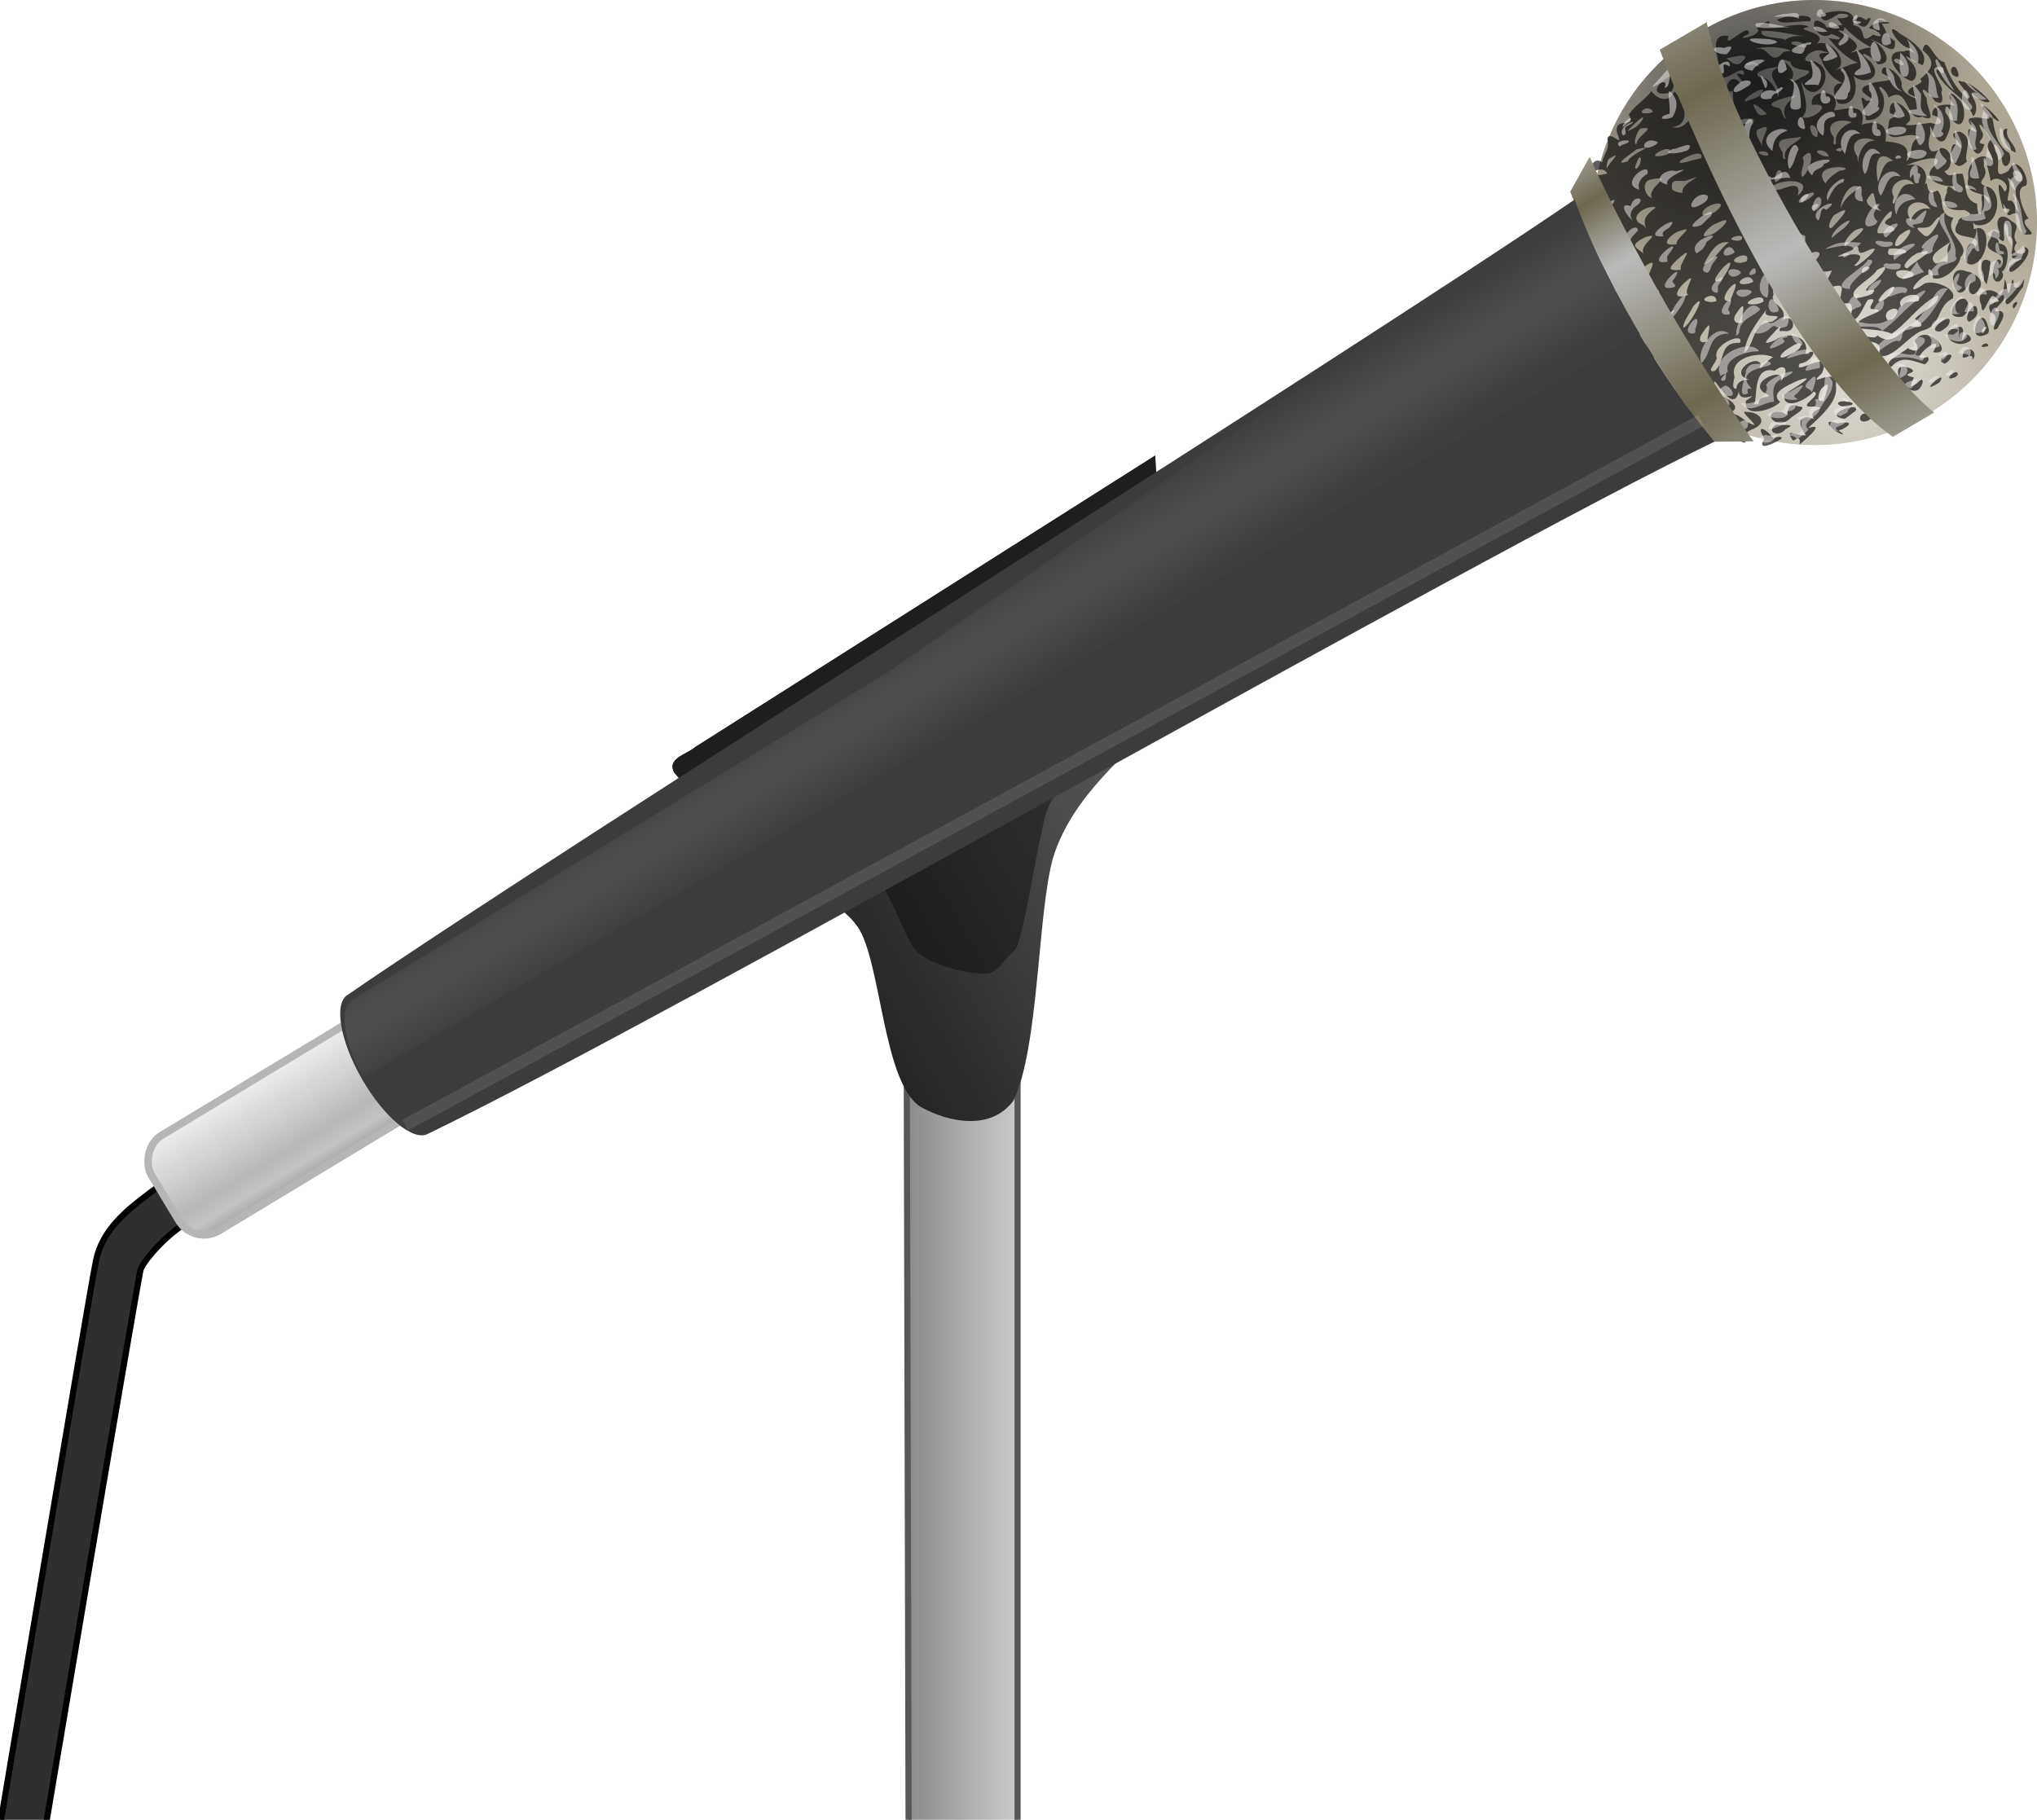 <svg xmlns="http://www.w3.org/2000/svg" viewBox="0 0 169 151"><defs><linearGradient id="j" y2="415.05" gradientUnits="userSpaceOnUse" x2="155.72" gradientTransform="matrix(1 0 0 -1 -18 678.03)" y1="373.08" x1="154.67"><stop stop-color="#FFF" stop-opacity=".082" offset="0"/><stop stop-color="#FFF" stop-opacity=".886" offset=".486"/><stop stop-color="#FFF" stop-opacity=".082" offset="1"/></linearGradient><linearGradient id="a" y2="998.24" gradientUnits="userSpaceOnUse" x2="829.44" gradientTransform="matrix(-1.018 0 0 1.018 919.49 -899.06)" y1="998.24" x1="819.89"><stop stop-color="#cbcbcb" offset="0"/><stop stop-color="#868686" offset="1"/></linearGradient><linearGradient id="b" y2="374.97" gradientUnits="userSpaceOnUse" x2="1257.6" gradientTransform="translate(-1252.1 -294.1) scale(1.018)" y1="384.49" x1="1257.6"><stop stop-color="#a0a0a0" offset="0"/><stop stop-color="#c4c4c4" offset=".156"/><stop stop-color="#b8b8b8" offset=".312"/><stop stop-color="#ebebeb" offset=".945"/><stop stop-color="#b6b6b6" offset="1"/></linearGradient><linearGradient id="g" y2="964.73" gradientUnits="userSpaceOnUse" x2="837.84" gradientTransform="matrix(-1.018 0 0 1.018 919.74 -899.06)" y1="947.4" x1="807.75"><stop stop-color="#5a5a5a" offset="0"/><stop stop-color="#1e1e1e" offset="1"/></linearGradient><linearGradient id="e" y2="455.22" spreadMethod="reflect" gradientUnits="userSpaceOnUse" x2="314.83" gradientTransform="scale(.25 -.25) rotate(30 1396.167 594.906)" y1="379.72" x1="314.83"><stop stop-color="#6d674f" offset="0"/><stop stop-color="#BBB" offset=".697"/><stop stop-color="#6d674f" offset="1"/></linearGradient><linearGradient id="f" y2="360.72" spreadMethod="reflect" gradientUnits="userSpaceOnUse" x2="318.99" gradientTransform="scale(.25 -.25) rotate(30 1369.04 673.62)" y1="465.22" x1="322.99"><stop stop-color="#6d674f" offset="0"/><stop stop-color="#BBB" offset=".574"/><stop stop-color="#6d674f" offset="1"/></linearGradient><filter id="h" color-interpolation-filters="sRGB"><feGaussianBlur stdDeviation="1.265"/></filter><filter id="k" color-interpolation-filters="sRGB"><feGaussianBlur stdDeviation="4.98"/></filter><filter id="i" color-interpolation-filters="sRGB"><feGaussianBlur stdDeviation="2.354"/></filter><radialGradient id="d" gradientUnits="userSpaceOnUse" cy="435.8" cx="300.68" gradientTransform="matrix(.266 -.154 -.154 -.266 133.14 169.15)" r="60"><stop stop-color="#4d4d4d" offset="0"/><stop stop-color="#4d4d4d" stop-opacity="0" offset="1"/></radialGradient><radialGradient id="c" gradientUnits="userSpaceOnUse" cy="357.89" cx="286.07" gradientTransform="matrix(.266 -.154 -.154 -.266 133.14 169.15)" r="60"><stop stop-color="#f9f9f9" stop-opacity=".673" offset="0"/><stop stop-color="#f9f9f9" stop-opacity="0" offset="1"/></radialGradient></defs><g transform="translate(-.403)"><path stroke="#575757" stroke-width=".509" fill="url(#a)" d="M84.826 83.149v78.385l-9.016.36-.193-79.465"/><path style="block-progression:tb;text-transform:none;text-indent:0" d="M16.156 96.809l1.813 3.308s-1.447.79-2.958 1.941-2.856 2.828-2.959 3.34c-.258 1.29-2.345 13.43-4.295 24.974S3.94 153.053 3.94 153.053l-3.69-.604s1.867-11.168 3.817-22.714c1.95-11.547 3.929-23.27 4.295-25.1.521-2.608 2.593-4.223 4.358-5.567s3.436-2.259 3.436-2.259z" stroke="#000" stroke-width=".509" fill="#2f2f2f" color="#000"/><rect stroke-linejoin="round" ry="2.423" transform="scale(-1 1) rotate(31.13)" height="9.236" width="28.442" stroke="#b6b6b6" stroke-linecap="square" y="87.779" x="10.873" stroke-width=".624" fill="url(#b)"/><path d="M166.93 9.233c-5.098-8.83-16.388-11.854-25.217-6.757-8.83 5.098-11.854 16.387-6.757 25.217 5.098 8.83 16.388 11.854 25.217 6.757 8.83-5.098 11.854-16.387 6.757-25.217z" fill="#aea694"/><path d="M166.93 9.233c-5.098-8.83-16.388-11.854-25.217-6.757-8.83 5.098-11.854 16.387-6.757 25.217 5.098 8.83 16.388 11.854 25.217 6.757 8.83-5.098 11.854-16.387 6.757-25.217z" fill="url(#c)"/><path d="M166.93 9.233c-5.098-8.83-16.388-11.854-25.217-6.757-8.83 5.098-11.854 16.387-6.757 25.217 5.098 8.83 16.388 11.854 25.217 6.757 8.83-5.098 11.854-16.387 6.757-25.217z" fill="url(#d)"/><path opacity=".63" d="M161.26 32.949zm-.868.213zm3.367-2.377zm-1.123.505c-1.274.517.225-.946.194-.178l-.194.178zm-7.655 4.392zm6.059-3.786c-1.53.88 1.07-1.456.278-.17l-.279.17zm-5.668 3.011c-1.162.415-.565-1.28.29-.249l-.074.107-.216.142zm-2.047 1.137c-.633-.038-2.108-1.484-.466-.904.84-.182 1.455-.084.357.498-.548.09.071.224.109.406zm10.71-6.184c.177-.897-1.19.495-.687-.678.5-.574 1.21.17.688.678zm-12.555 7.186zm7.916-4.642c-1.08.279-2.538-2.626-.513-1.84.888.442-1.149.417.3.755-.075.296-.637 1.175.3.457.724-.805.448.503-.088.628zm3.017-1.86zm-10.11 5.774zm13.056-7.6c-1.22.337-.018-.62 0 0zm.986-.759zm-5.643 3.15zm1.073-.935c-1.19-.336 1.326-1.379.248-.18l-.248.18zm-8.332 4.576c-2.022-.281 1.333-1.535.916-.658-.307.217-.592.466-.916.658zm-3.704 2.12c-.116.005.241-.804-.567-.3-.915-1.257.654-.232 1.056-.475-.835-1.055-.454-1.804.696-1.314-.741-.869 1.535-.916-.161-1.052-1.396.124.932-1.004.11-1.227-.543.639-2.537 1.669-2.457.238.502-.346 3.101-1.85 1.165-1.163-.874.404-2.391 1.021-1.486 1.771-.599.686-3.137 1.404-2.827-.102 1.415-.975-.576.411-.6-.79-.461 2.03-2.052-1.24-2.025-.762-.303.704-.472 2.184.587 1.727-.696-1.206 2.36.423.538.833-.93.202.337 2.133-.873.913-1.389-1.436-2.57-3.056-3.647-4.732.907-.828-1.83-.656-1.612-2.084-.725-.856.538 2.579-.087 2.387l-5.128-8.881c.655.709 1.32.979.732-.165-.333-1.192-1.17-2.644-.993-3.77 1.117.764-.122-1.8.067-2.38-.372-.795.284-2.807 1.091-2.056.249-.975.658-1.078.43-2.015.309-.686 1.403.971.82-.425-.313-1.49 1.672-.26.97-1.525.495-.793 1.302-1.192 1.868-1.956.492.65 1.448 1.038 1.909.016.8.792 1.484 2.792-.197 2.967 1.529.329 1.52-1.546 2.84-1.964.872-.764 1.807-1.09 1.954.374 1.607 3.943 3.76 7.642 5.918 11.303.304.866.406-.642.318-.7-1.017-.305-1.347-1.697-1.96-2.542-.206-.506-1.084-1.274-.074-1.302.78-.279 1.773-.663 1.429.526 1.544-1.375-1.218-1.477-2.044-.807-.919-1.263-1.283-2.552-2.215-3.858-.167-.517-.938-1.299.044-1.313 1.365-.418.032-.557-.558-.285-.753-.55-.494-2.497-.661-2.43-.975.384-.19-1.805.636-.656.8.046-1.107-1.156.33-.672.208-1.4-2.246 1.52-2.011-.566-.112-1.021-.926-2.96.758-2.66-.534 1.301 1.774-1.33 1.679-.177-1.682.691 1.35.131.666-.476.41-.288 1.294-1.029.982-.145 1.09.238 2.525-.44 3.335.04-1.625.282 1.799.354.64 1.388 1.484-.414 2.746 1.783 1.546 2.167.755-.105 1.743-.84 2.19-.461-1.17-.372-2.07-1.327-2.75-2.184.977.262 1.39.044.232-.325-1.337.861-2.191-2.113-.492-.75-.018.722 1.993-.675 1.494.504-1.687-.316 2.493.995.613 1.774.414.024 1.514-.67 2.031-.29-1.238-.432-2.717-1.82-3.167-2.568.98.12 1.36-.402.2-.35-.561.21-1.348 1.085-1.607.069 1.129-.39 3.15-.63 2.733.876 1.347.188.319 1.815 1.656.79 1.271.471.32-.508-.337-.518.402-.874 2.893-.382 1.046-.396.504.682.199.905 1.087 1.42.203 1.627-1.268-.101-2.106-.118.992.18 2.262 2.092.696 2.062-.517-.781-2.091-1.347-.611-.226 1.341 1.617-1.174 2.174-1.716.691.848.9.644 3.175-.945 2.778-.718-1.14-.372-2.045.929-1.48-1.134-.255-1.973-1.104-2.347-2.198-.775-.855 1.536-.253.135-.655-.884-.382-2.35 1.07-.746.851 2.223.76.039 4.125-1.044 1.65.003.561.86 2.3.066 2.974.772.381 2.786-1.223.832-1.008-.327-1.395 2.668-1.385 1.817.448.934-.046 2.752-.796 2.31 1.197 1.209-.38 2.22-.15 1.956 1.366.964.144 2.208.176 1.738 1.631.637-.27.107-1.752 1.105-1.914-.891-.806-2.993.972-2.567-1.138-.074-.915 1.433-.35.095-.919-.198-2.087 2.478.203 1.442.85-.544.357 1.384.033 1.938-.04 1.046.401 1.18-.364.145-.636-.143-1.049 1.74-.953 1.998-.707-.762-.485-.77-1.693.105-.67.873.531.637 2.992-.399 1.828.024-.594-.694-1.853-.628-.67.706.88.334 1.527-.002 2.229-.9.946-1.394-2.35-1.227-.477-.336 1.03-.138 1.968.868 1.195 1.077-.005 1.005 1.85.279 1.92.455.685.71.143 1.502.22.385 1 .075 2.153 1.22 2.49.023 1.582.559.675.366-.38-.041-1.241.84 1.314.629-.106-.744-.564-2.082-.216-1.712-1.676-.23-1.272 1.185-2.385 1.987-1.375.012-.604-.766-1.121-.142-1.779-.256-.667-1.452-2.115-.676-.574.208.617-.747.804.156.953-.749 2.439-1.796-1.713-1.152-1.21 1.513.688-1.048-.9.182-.98.624-.192 2.054.533.991-.5-.973-1.797 2.47 1.87.627.44.21 1.242.393 2.368 1.41 2.977.353.881-.554 1.733-.64.339-.05-.72-.947-1.782-.487-.416.595.81-.442 2.48 1.06 1.554.797-1.668 1.894 1.042 1.405 1.248-1.103.159.058 2.549.27 2.7-1.116.313.995 1.433-.046 1.325-1.066.314-.232-2.447-1.486-1.593-.798-.017.697-.611-.604-.545-.179-.521-.771-3.116.143-1.396.643-.575-.646-1.496-1.157-.874-.11-.671-.72-3.17-.555-1.194.54.995-.932 1.234.226 1.637 1.353.237 1.141 3.412-.77 3.193-.418.015-.396-.684-.3.343 1.557-.705 1.246 2.672-.11 2.92-1.182.213-.277-2.723.23-1.414.898-1.408-2.56-.297-1.416-2.102-.037-.654 1.84-.37.515-1-1.045.07-2.077-.094-1.451-1.46-.055-1.316 1.088.676.56-.521-1.136.1-2.91-.714-1.448-1.801.66-1.004-1.828-.248-2.498.09 1.268-.317 1.982.55 1.505 1.702.448-.916-.067 1.11 1.08.363.695.627-.023 2.005 1.352 2.272-.919 1.394 1.615 2.22.552 3.298.116.323-1.083 2.023-2.267 1.713.021-.775-.504-1.012-.36-.313-.88.242-2.108 2.009-.456.84.709-.521 2.864.32 2.461 1.165-1.349.604-.893 2.283-2.525 2.659-1.225.47-2.452 2.442-3.623 2.08.322-1.219-.257-.942-1.054-1.33-.292-.585.685.104.949-.351 1.116.865 1.859-.128 2.706-.792.802.267 1.452-.008.411-.567.467-.602 2.171-1.219 1.892-1.965-1.555.742-2.468 2.27-3.82 3.175-1.007-.386-1.974-.286-2.964-.5-.184-.96 3.284-1.397 1.257-1.546-.304-.201.744-1.022-.26-.76-.337.411-.949 2.2-1.453 1.437.145-.548.37-1.446-.678-1.067-.531-.67.657-1.843-.77-1.465-.741-.67-.333-.625-.094-1.348-.957.302-1.432-.123-2.275-.57-.538.02-.55 1.067-1.208.78-.421 1.218-1.687.167-1.356 1.791-.423.785 1.317 1.031.718 2.189.93-.828 1.429 1.1.039.834-.708.195.348-.854-.537-.086-.43.571-1.617 1.496-.095.863 1.127-.847 3.001-.26 2.506 1.162 1.284-.735.48.717-.455.768-.664 1.197 2.8-1.47 1.837.808-1.546 1.47 1.391-.782 1.158 1.031.229 1.376-1.429 2.653-2.31 3.53 1.64-.553-.434 1.096-.669 1.34zm16.391-9.625c-.853.544.433-1.094-.571-1.31-.612-1.32 1.492-.506.305-1.32-.415-.478-.99 2.17-1.082.67-.56-1.071.737-1.628 1.51-.795.604-.11.266-2.256.62-.714.171 1.92.46-1.96.578.006.651.572 1.01-1.612.766-.018-.367.502-1.683 2.499-1.432.819-.136.494-1.606 1.475-.463 1.223.631.234-.099 1.091-.231 1.44zm-.904.495c-1.92.9-.447-2.783.085-.737.068.232.222.602-.085.737zm-1.508.618c-1.194.714-2.746-.876-.809-1.227.892-.177-.26 2.092.58.63.313-.036.656.445.23.597zm1.192-.697c.825-.98-.402-.427 0 0zm-4.824 2.569c-.996-.257-1.897-.814-2.77.222-.88-.394 1.059-1.199 1.37-1.577.798.52 1.058.003.535-.576 1.129-1.665 3.47 1.281 1.558.92 1.23-2.03-2.567 1.094-.458.4.234.182-.054.512-.235.61zm-6.039 3.351c-.79.505-1.884-.326-.471-.286.012.03.75.094.471.286zm13.425-7.976c-.402-.427.825-.98 0 0zM148.005 36.52c-.702.416-1.845.895-1.226-.14-.838-1.408.373-.614.765.028.121-.209 1.106-.23.461.112zm5.702-3.67zm-5.166 2.757c-.6.763-1.705.189-.747-.394.413.14 1.847-.124.747.394zm15.246-8.91c-.674-.254.746-2.331.665-.665-.106.308-.387.521-.665.665zm-12.069 6.562c.14-.65.773-1.972-.212-1-.188.305-.52 1.177.212 1zm-2.746 1.424c-1.298 1.277-2.609-.87-.653-.461.716.646.016-1 1.28-.497.996.017-.513.802-.627.958zm12.406-7.181c-1.484.09 1.387-1.989.667-.511a2.415 2.415 0 01-.667.51zm-16.167 9.235c-.809-.062-.818-.936-1.333-.773.51-.703.641-.787.109-1.098.14-1.253 1.225.338 1.981.388-.14-.307-1.31-1.236-.67-1.072 1.122-.016 1.882.92.448 1.453-.66.285-.635.612-.535 1.102zm18.005-10.467c-2.094.338.165-2.662.504-.958-.042.361-.156.768-.504.958zm4.872-3.453zm-22.474 12.777zM166.26 23.35c-1.014.302-.304-2.766.25-1.504.473-1.156-1.963-.712-.935-2.101.153-1.034.318-.42.75-.43-.501-1.005-.018-1.851.956-.97 1.01.526-.163.905.44 1.795-.795 1.106 1.17 1.218.623.358 1.251.224-1.301 2.754-1.223 1.877-.266-.612 1.863-1.077.736-.89-1.272.234.17-1.63-.832-1.914.097-1.102-.487-1.584-.365-.116.18 1.387-.782-.458-.394.783 1.223-.072.552 2.51.181 2.265.276.248.108.703-.187.847zm-2.103 1.07c-1.04-.069.43-2.267-.594-.58-.952 1.702-1.973-2.127.002-1.316 1.085.164 1.713 1.204.592 1.896zm-14.205 8.138zm15.278-8.964c-.542-.62-.756-2.575.305-1.9.007.646-.184 1.27-.305 1.9zm-18.912 9.91c-.068-.933 1.633-.258.344-.99-1.12-.96 2.036-2.131 1.46-.868.744-.759.442-1.652-.482-.879-1.855-.454-1.4 2.156-1.702 2.768l.112.033.268-.064zm11.138-7.052c1.266-1.384-1.173-.865-.454.115l.342-.06.112-.056zm-1.362.543zm3.496-2.028c.384-.997-2.15-.37-1.418.499.344-.665.91-.294 1.418-.499zm5.103-3.802zm-20.229 11.094c.044-.737.763-.747 1.071-.747-1.798-.502.534-2.173.955-1.301-.495 1.088.955-.858 1.102-.534-1.06-.59-3.758-.076-3.286 1.574 0 .237-.316 1.052.158 1.008zm4.61-2.94c1.002-.375 1.002-1.292-.122-.507-1.023.551-1.229 1.32.122.506zm7.433-4.355c.701-.158 1.743-1.874.419-.858-.115.034-1.13 1.183-.419.858zm-14.643 8.409zm20.087-11.606c.168-.516-.233-1.31.46-1.842-.594.503-2.29 1.244-1.412 1.947.34-.035.545-.323.952-.105zm-2.87 1.179c.55-.517-1.47-.74-1.364-.257.12.612.967.423 1.365.257zm-10.043 5.528zM167.9 17.557c-.39-.84.008-2.514-.96-2.796.455.669-.126 1.812.066 1.889.637-.107.467.705.894.907zM143.63 31.561zm12.082-7.164c.784-.89-1.203.314-.19-.72.576-.373 2.216-2.176.593-1.263-.327.69-2.695 1.762-1.701 2.33a5.21 5.21 0 001.298-.347zm12.988-7.562zm-10.04 5.427c.425-.471 2.856-1.83.998-1.297-.357-.039-1.806 1.222-.998 1.297zm-16.851 9.423zm.827-.892c.987-.76.302-2.437 2.122-2.342.428-.982-2.265.12-1.94 1.19.12.341-.97 1.26-.182 1.151zm-1.846 1.047c1.104-.792-.046-2.58-.909-1.96 1.57.229.292 1.226.91 1.96zm4.333-2.546c1.03-.976.513-2.432 2.323-2.608 1.42-.904-1.147.002-.434-1.056-.78 1.007-1.806 2.34-1.89 3.664zm14.985-8.769zm1.172-.965zm-2.788 1.43c.448-.433-1.768-.411-1.368-.287-.44.791.94.367 1.368.286zm1.846-1.409c.653-.363 1.6-2.587.43-1.037-.519.805-2.114-.207-.73.992l.152.068.148-.023zm-5.395 3.079c1.445-.743-.447-.675 0 0zm13.13-7.626c.49-.972-1.343-1.292-.385-.073a.37.37 0 00.386.073zm-14.193 8.032zm4.047-2.697c.74-.422 1.656-2.03.166-.91-.232.086-.808 1.2-.166.91zm-3.452 1.669c.585-.338 2.491-2.014.715-1.172-1.087.515-.138-1.006-1.153-.108-.739.317-1.858.707-.446.435 1.124-.263 1.555.057.652.817l.09.057.142-.03zm-13.078 7zm3.548-2.282c-.066-.605.477-2.199-.46-.78-.39.458-.196 1.008.46.78zm-2.888 1.568c.002-.643.551-2.137-.376-.729-.351.417-.386 1.033.376.73zm16.777-9.848c.35-1.016 1.09-1.298 1.725-1.13-.72-1.061-2.472-.5-1.68.834l-.045.296zM139.47 29.584c.553-.49 1.011-2.432.035-1.026-.063.202-.5 1.05-.035 1.026zm18.035-10.431c.447-.571-1.592-.336-.237-1.12.59-1.665-1.77 1.402-.924 1.33.394-.003.803-.028 1.161-.21zm-13.896 7.69zm3.094-1.805c.204-1.005-2.597.432-.527.193l.2-.048.327-.145zm17.822-10.488zm3.103-1.899c-.958-.272-1.402-2.115-.678-1.962-.261.84.708 1.268.678 1.962zm-14.178 7.78c.482-.322 2.568-2.044.867-1.324-.359.234-1.025.981-.867 1.324zm-2.368 1.096c1.086-1.111-1.51-.538-.29.113l.29-.113zm6.958-4.116zm-10.894 5.93zm-8.248 4.644c-.443-.768-.077-1.595.442-2.201-.145-.24-1.545 1.27-1.484 2.194.797-.956.486-.294 1.042.006zm5.053-3.016c.139-.48 1.012-2.15-.067-1.056-.243.302-.804 1.18.067 1.056zm-3.883 2.233c.697-.342 2.141-3.364.774-1.72-.24.499-.844 1.283-.774 1.72zm23.317-13.642c-1.222 1.135-1.545-2.714-.313-1.261.301-.434-1.486-1.223-.073-1.374 1.281.506.248 1.897.605 2.485l-.22.15zm-5.848 3.34c.521-.753.453-1.828 1.656-1.602-.58-.92-2.264-.082-1.684 1.006.038.088-.221.607.028.596zm-1.05.598c-.851-.452-.271-2.45-1.222-.87.064.548.77.775 1.221.87zm-3.34 1.864zm-7.281 4.024c-.28-1.077-2.17.504-.335.135l.335-.135zm-3.067 1.617c.067-1.018-2.023 0-.342.063l.342-.063zm12.054-6.995zm-2.48.9c.607-.656 2.01-2.144.296-1.111-.25.053-.815 1.262-.296 1.112zm4.328-3.318zm-19.263 11.113zm5.717-3.41c.517-.552 1.449-2.356.122-1.008-.152.23-1.157 1.347-.122 1.009zm8.787-5.162zm1.17-.829c.254-.866 1.132-1.446 1.633-1.745-.921-.574-1.608.984-1.633 1.745zm-2.754 1.473zm-5.038 2.9c.44-1.137-2.103.078-.54.14l.324-.063.216-.077zm-4.843 2.787c-.55-.252.952-2.12-.265-1.054-.643.559-1.23 1.564.265 1.054zm15.736-9.356c.322-.825.49-1.83 1.274-1.75-1.639-1.279-1.458.922-1.274 1.75zM136.43 26.428zm5.697-3.29zm8.841-5.644c1.049-.54.34-1.948-.16-.508-.048.052-.122.646.16.508zm13.143-7.84c-.593-1.636-2.405-2.171-3.05-3.714-.055-.667.774.878.566-.32-1.762-.478.197 1.646-.139 1.97-.143-.034.498 1.378-.57.795-.428-.711-1.555-1.586-.66-.207-.05.791.939 2.075-.384 1.5-1.378.518-1.08-2.68-2.779-1.58-.196-.73-1.266-1.451-.484-.269.345 1.093-.18 2.299-1.402 2.117.019-.733-.83-2.517.022-1.581 1.636.03-1.536-.794.202-1.326.684-.484 2.86-.112 1.107-.964-.19-1.157 1.743.052 1.634.987-.034.98 2.263 1.443.66.762-.665-.583 1.48-.82.87-1.248.757-.68 1.54-1.348.206-2.41.37-1.42.955.928 1.797.97.413 1.206 1.001 2.228 1.931 3.063.29-.49-1.394-1.783-.469-1.426.684-.016 2.086 1.274 2.308 1.669-.852.338-2.074-1.649-1.216-.02.138.402.18.905-.15 1.231zM137.39 25.044c1.068-.524.658-1.68-.075-.443-.242.17-.403.818.075.443zm14.722-8.725zm-10.378 5.668c.959-.402 1.313-1.306 2.106-1.871-1.05-.232-1.687 1.063-2.106 1.87zm13.372-7.973zm-5.977 3.442zm-4.261 2.452c.528-.782-1.894.028-.221.067l.22-.067zm5.507-3.352c1.599-1.112-.954-.363-.715.271.25-.053.5-.128.715-.27zm-14.752 8.346c-1.159-.845-.512-1.935-.019-2.624-1.137 1.289-1.61-.431-1.606-1.176-1.11.576.62 2.822 1.202 3.662.103.1.271.226.423.138zm4.243-2.53c-.262-.383 1.248-2.081-.025-1.084-.565.538-1.554 1.308.025 1.084zm1.641-1.137zm10.344-6.008c.348-.622 1.149-1.02 1.133-1.05 2.127-.273-2.6-.865-1.133 1.05zm2.71-1.781c.045-.976.675-1.875 1.408-1.764-1.039-.52-2.332.023-1.466 1.302l.03.35.029.112zm-17.468 9.725c.076-.606 1.037-1.96-.206-1.083-.44.551-1.336 2.106-.117.887.164-.06.21.137.323.196zm-1.549.408zm7.078-4.222c.733-.485 1.766-1.572.186-.828-.612.204-1.919 1.633-.186.828zm7.337-4.677c.808-.68 1.07-2.847-.01-1.608.327.473-.346 1.303.01 1.608zm3.159-2.113c.554-.608-1.069-.086 0 0zm-.988.427c-.218-.807-1.85-.561-.373-.037l.373.037zm-12.618 7.267c-.187-.478 1.865-1.698.093-1.037-.661.298-1.618 1.285-.093 1.037zm8.274-5.192c1.02-.445.094-1.666-.09-.344-.112-.111-.086.532.09.344zm15.03-8.677c-1.102-.18-.243-1.676.079-.215l-.016.132-.064.083zM136.99 21.249c-1.132-.713 1.59-2.039-.072-1.58-1.52.78-.715.814.072 1.58zm15.745-9.325c-.206-.963.804-1.612 1.299-1.778-1.02-.396-2.43.072-1.478 1.25.042.17-.19.757.18.528zm-10.04 5.661c1.598-1.246-1.337-.607-1.019.278.36.029.706-.119 1.02-.278zm6.266-3.77zm11.62-6.746zm-25.524 14.485zm3.29-1.9zm9.104-5.427zm1.088-1.033c-.397-1.045 1.32-1.461 1.28-1.857-.711.248-2.51-.085-1.54 1.27.064.166-.036.675.26.587zm2.624-1.822c.335-.963-1.098-1.543-.373-.163l.222.14.151.023zm11.011-6.43zm-3.113 1.771c-1.012-.06-2.874-2.6-.7-2.438.498-.39 1.558.756.514-.282-.896.037-2.36-2.475-.843-1.2.867.499 2.503 1.577 1.878 2.614-.58-.216-2.123-1.37-.921-.219.39.382.612 1.17.072 1.525zm-24.214 13.791zm5.452-3.166zm-1.357.522zm-1.983 1.091c-.31-.872.143-1.199.82-1.738-.8-.258-2.515.91-1.028 1.471l.208.267zm10.118-6.04c.31-.527-1.617-.402-.291-.004l.291.004zm-4.865 2.746zm4.424-3.464c-.309-.75 1.22-2.227-.427-1.425-.29.359.3 1.024.427 1.425zm11.707-6.768c-.052-.876-1.646-.557-.186-.015l.186.015zM134.97 18.91zm5.034-2.907c-.3-.794 2.342-1.708.487-1.092-.6.325-1.591-.35-1.338.839.243.17.56.242.851.253zm8.948-5.68zm-15.287 8.574c.265-.593.618-1.196-.167-.336-.178.073.001.505.167.336zm14.14-8.15zm-11.714 6.71zm1.365-1.023c-.496-.907 2.031-1.936.014-1.56-.95.097-.656 1.37-.014 1.56zm-2.468 1.407zm13.606-7.99c-.558-.948.403-1.57.839-1.935-.613.08-3.242.718-1.438 1.046.317.181.252.8.6.889zm-8.19 4.305zm-4.126 2.094zm5.256-3.116c.463-1.239-3.393.908-1.012.25.331-.109.674-.168 1.012-.25zm-6.219 3.383zm11.686-7.07c-.198-.17-1.734-1.606-.837-.14.157.33.57.295.837.14zm11.487-6.714zm-20.495 11.554zm-4.254 2.276zm1.826-1.378zm12.338-7.142c.468-.923-1.412-1.904.125-2.478-.624-.015-2.347.369-1.675.823.776-.022 1.46.936 1.55 1.655zm-8.199 4.652zm10.402-6.375c1.31-.832-1.028-.15-1.155-1.198-1.955-.617 1.017.434-.004 1.554.218.275.896-.32 1.16-.356zm-16.973 9.727zm5.771-3.332c.441-1.049-2.595.652-.37.162l.191-.072.18-.09zm-2.723 1.276c.576-.476.35-1.597-.012-.426.022-.181-.231.56.012.426zm10.169-6.015c1.225-1.276-1.333.02-1.186.464.4-.14.817-.248 1.186-.464zm-7.161 3.702zm15.939-9.473c-.91.07-1.003-1.345.095-.536.671-.585.25.365-.095.536zM133.742 14.4c-.333-.869-2.124.247-.574.115l.367-.065.207-.05zm1.7-1.018c.371-.742 2.642-1.41.728-.99-.187.213-2.19 1.477-.728.99zm2.236-1.543zm-3.982 2.155c.273-.581 1.459-1.61.16-.786-.131.238-.16.519-.16.786zm16.612-10.087c-.45-.769-2.24-.419-.62-.05l.358.07.194-.02zm-14.118 8.07c-.112-.657 1.885-1.572.309-1.305-.21.156-.694 1.268-.309 1.305zm-1.045.468zm13.85-8.222c-.57-.325-2.363-.455-2.978-.117 1.195-.449 1.217 1.525 2.318.246.204-.108.437-.106.66-.129zm-2.666 1.314c-.271-1.012-2.083.187-.46-.197l.276.096.184.1zm-8.018 4.62zm11.968-7.144c-1.243-.109-2.479-.508-3.715-.454-.266.707 1.877.51 1.923.768.514-.41 1.182-.339 1.792-.314zm-14.453 7.678c.774-.296 1.415-1.629.28-.497-.192.16-1.08 1.011-.28.497zm8.922-5.413c1.465-1.226-1.117-.347-1.171-.462.332.192.74.677 1.17.462zm-7.204 4.034c-.317-.852-1.798.318-.21.057l.15-.056zm13.008-7.528c-.766-.122-2.498.362-2.686-.168.932-.299 1.008-.372 1.591-.183.254-.223 1.457-.15 1.095.35zm-5.317 2.34zm-6.513 3.607c-1.68.287-.514-1.23.375-1.404.35-1.5.482 1.591-.375 1.404zm.053-.454zm1.072-2.638z"/><path opacity=".507" d="M160.95 32.729zm-.868.213zm3.367-2.377zm-1.123.505c-1.343.482.574-.996.046-.043l-.046.043zm-7.655 4.392zm6.059-3.786c-1.243.289 1.438-1.22.022-.014l-.022.014zm-5.668 3.011zm-2.047 1.137c-1.53-.303-.584-1.38.527-.92-.052.535-1.412.416-.527.92zm10.71-6.184c.091-.603-1.476.134-.495-.805.554-.222.92.374.496.805zm-12.555 7.186zm7.797-4.583c-1.352-.382.251-.717.581-.793-.166.283-.393.525-.581.793zm3.136-1.918zm-10.11 5.773zm13.056-7.6zm.985-.759zm-5.485 2.969zm.916-.754c.463-1.09-.31-.151-.253-.456.892-.671.994.023.253.456zm-2.75 1.48zm-5.582 3.096c-2.01-.468 1.946-1.456.584-.516.03.316-.435.318-.584.516zm-3.704 2.12c.262-.708-1.231-.334-.25-.74 1.075.298.52-.767.738-1.098-1.095-.117.266-.37.583-.27-.15-.967.846-.54.48-1.404 1.3.054.345-3.408 1.458-1.455.046 1.078-.786 1.51-1.151 2.51-.5.58-1.425.95-.852 1.44-.289.385-.743.613-1.006 1.018zm2.393-1.534zm13.998-8.091c-.765.063-.028-2.529.467-1.051-.077.378-.25.734-.467 1.051zm-.903.495c-1.305.59-.758-1.105-.325-1.312.303.223.779 1.03.325 1.312zm-6.824 3.85c-.393-.228.57-1.18-.505-1.016 1.124-.569 1.141.597.998.564.016.245-.353.308-.493.451zm5.316-3.232c-.56.675-2.676-.64-.957-.357 1.282-.86-.991-.188-.196-.623 1.043-1.095.507 1.855.76.506.343-.3.855.18.393.474zm1.192-.697zm-13.864 7.824zm9.13-5.317c-1.02-.433-2.046-.347-3.126-.05.632-1.173 1.693-.277 2.517-.512.392-.702-1.277-.196-.017-.65-.658-1.114 1.815-.974.427.085-1.147 1.43 1.173-.03.2 1.127zm-6.13 3.413c-.377.061-.508-.477-1.183-.197.232-.048 1.33-.283 1.183.197zm-5.097 2.736zm12.643-7.317c-.932.2-.666.18-.625-.589-.989-1.27.998.241.625.589zm5.88-3.395zm-3.261 1.594zM147.695 36.3c-.593.922-2.207.152-.772-.23.16.23 1.477-.21.772.23zm18.897-11.154c.466-2.017-1.36 1.362-1.061-.378.616.252.54-.841 1.387-.795-.271-.97 1.017-.008 1.083-.897.045.791-.903 1.516-1.41 2.07zm-13.209 7.492zm-4.882 2.593c-.505-.015-1.83.97-1.162-.153.136-.093 1.716-.185 1.162.153zm15.63-9.384c-.77-.099-.956.439-.462-.628.296-.45.574.424.462.628zm.468-.298zm.39-.432zm.854-.502zm-19.332 11.134zm2.15-1.287c-.447.578-2.635-.052-.985-.311.8-.085.629.058.905-.596 1.077-.358 1.027.577.086.559-.027.114.182.28-.005.348zm12.231-7.124c-1.071-.717 2.104-1.527.33-.52-.162.086-.533.288-.33.52zM144.9 36.517c-1.33.009-.596-1.966.419-1.18-1.567.007.474-1.108.055.122-.305.266-.854.585-.474 1.058zm5.63-3.296zm12.375-7.172c-1.767.316.486-2.141.324-1.264-.945-.105-.61 1.91-.035.96-.062.135-.174.218-.289.304zm2.303-1.582c-.603-.242-1.125.57-.587-.558.238-.119.735.298.587.558zm-14.5 8.11c.002-.415-1.009-.259-.177-1.022.935-1 .295.795.177 1.023zm16.24-9.42zm-8.976 5.163c-.638-.361-2.567 1.914-1.679.257 1.08-1.174 2.947-1.41 3.59-2.554.742-.535.993-2.405 2.117-2.058-1.07 1.324-1.588 2.968-3.257 3.398-.733.045-.366.75-.77.957zm9.805-5.724zm-18.34 10.571c-.996.11-1.797-.39-.523-.671.761-.44 1.612-.97.566.173-.564.327.28.39-.044.498zm17.155-9.986zm-20.64 11.863zm19.997-11.915c-.023-1.312-.737.718-.466-.804-.08-.534.725-1.14.794-.289.514-1.113.303.743-.324.045.429.217.36.814-.004 1.048zm.97-.569c.18-.948.044-.77.917-1.37-1.375.176-.047-.252.32-.679.309-.625.295 1.017-.462 1.21-.262.274-.582.506-.776.84zm-23.266 13.342l-.059-.056.06.056zm20.037-11.677c-.937-.9.844-2.44.605-.913-.352.17-.907.414-.605.913zm1.229-.853c-.865-.64-.091-3.07-.132-1.08.13.344.344.715.132 1.08zm-17.34 9.966c-.916.005-2.073 1.176-2.775.062 1.138.373 2.5-.708 2.127-1.457.43-.864 3.51-1.653 1.575-.64-1.245.442-.962 1.329-.926 2.035zm-2.974 1.573zm18.249-10.779c-1.349-.251.785-2.668-.118-.643.151.381.827.182.118.643zm-19.683 11.23l.068-.132-.068.131zm8.198-4.824c-1.002.127-1.622.616-.767-.526.347-.783.938.007.767.526zm3.885-2.324zm1.297-.749c-.386-.776-2.741.098-2.183-.845 1.464.462 2.876.385 3.625-1.117.58-.614 3.227-2.335 1.647-.747-1.268.927-1.782 1.742-3.089 2.709zm-13.667 7.774c-1.632-.602.883-3.317 1.003-1.634-1.566.083-.443.955-1.003 1.634zm1.408-.948zm4.56-2.732zm18.193-10.577zm-.414.095c-1.175.316-.504-2.058-.338-.306.122.098.492.04.338.306zm.691-.723c-.381-.31-1.098-2.318-.264-2.015.419.296.137 1.34.264 2.015zM145.308 32.82zm23.1-13.37c-1.237-.645-.514-2.33-1.053-3.476 1.044 1.01.566 2.328 1.176 3.19l-.123.286zm-22.975 13.174c-1.055.56-.14-1.42-.176-1.898.51-.96.945-.161 1.69-.815 1.621.668-2.49.317-1.505 1.998.715.784-.297-.092-.009.715zm5.032-3.238c-.603-.216-2.833.988-1.328-.103.245-.14 1.705-.59 1.328.103zm13.206-7.652c-1.206-.591 1.177-1.853.602-2.91.259.131.223 1.483.357 1.973-.427.332-.286-.79-.786.214-.169.186-.287.478-.173.723zm1.782-1.065zm-9.072 5.12c-1.426.398.874-1.994.207-.188l-.207.189zm-12.326 7.054c-.87.106-1.35-.477-.585-.803.18-.224 1.003.6.585.803zm17.23-10.029c-1.978.315.434-1.22.755-1.89.938-1.029-1.768-2.691-.27-3.31-.361 1.291 1.117 2.43.853 3.605.608.806-1.962.462-1.337 1.595zm-14.288 8.196zm8.022-4.677zm11.137-6.43c-.452-.375-1.322-.27-.627-.718.229-.34 1.179.053.627.718zm-7.667 4.418c-.63-.241-2.03 1.008-1.228-.36.237-.221 1.87-.269 1.228.36zm-14.132 8.123zm5.53-3.779c-.81-.043-1.232-1.737-.215-.588.095.15.394.379.216.588zm13.733-8.162zm-3.586 2.061c-.845.294-2.876 1.206-1.169-.044.97-1.182.223-.918 1.17.044zm-4.835 2.738zm-5.903 3.399l.06-.053-.06.053zm-7.323 4.156c-1.484.166-.088-3.366.093-.902.053.303-.006.611-.093.902zm12.43-7.312c-1.4 1.052-.48-1.64.36-.994-.924.238.802.759-.36.994zm11.548-6.748zm-22.56 12.8c-.703-.003.755-.915-.245-.408-.853-1.919 2.673-3.108 3.183-2.036-1.19-.027-2.955.682-2.564 1.704-.352.079.014.659-.374.74zm4.61-2.94c-2.035 1.04.655-1.486.705-.683-1.013.172.398.18-.705.682zm7.433-4.355c-.54-.489 1.968-1.857.65-.48-.2.181-.416.345-.65.48zM140.79 32.71zm26.124-15.101c-.495.109-.086-.735-.526-.661.319-.102.534.414.526.661zm-21.413 12.336zm17.957-10.503zm4.865-2.81zm-7.564 4.206c-.313.396-1.438.4-.705-.224-1.062.16 2.154-2.322.837-.434-.045.207-.233.435-.132.658zm-2.752 1.445c-.53.243-1.898-.153-1.1-.454.276.211 1.549-.281 1.1.454zm7.147-4.163c-.818.477-3.277.133-1.154-.365 1.814.204.525-2.469 1.17-2.342.133.775 1.036 1.978-.144 2.131l-.003.198.131.378zm2.061-1.19zM152.85 25.01zm-4.886 2.803zm18.863-10.917zM142.556 30.9zm6.101-3.82c-1.16.453-.754-.486-1.518.284-.616.486-1.953.427-.687-.322.78-1.17.356.24 1.328-.424.694-.511 1.328-.592.877.462zm17.417-10.128zm-12.18 7.024c-2.146-.05 1.336-1.829 1.471-2.43 1.422-.036-1.7 1.732-1.472 2.43zm13.734-8.155c-.85-.616-.29-1.205.085-1.267-.433-.528-.553-1.736.105-.555.982 1.206-.103.969-.19 1.822zm-10.043 5.78c-.71-1.043 3.136-2.063 1.06-.796-.346.265-.787.449-1.06.796zm8.848-5.307zm-25.679 14.718zm.807-.88c-.46-1.084 1.11-3.372 2.293-2.448-1.814-.007-1.376 1.62-2.293 2.448zm-1.794 1.027c-.972-.848.842-1.968.211-.342l-.086.182-.125.16zm4.28-2.526zm19.583-11.387zm-4.597 2.619zm7.462-4.57zm-14.256 8.222zm-7.786 4.368c-.13-.937 1.07-3.39 1.988-2.223-.537.636-1.706.765-1.748 1.97l-.24.253zm3.495-2.062c-1.312.665-.825-2.146-.08-.437l.096.238-.016.199zm9.47-5.494c-.891.59-2.284-.635-.69-.276.207.044.816-.112.69.276zm5.378-3.169c-1.016.406-1.946-.806-.393-.377.17.047.387.173.393.377zm-2.762 1.505zm5.74-3.45l.055-.166-.056.167zm-6.512 3.706c-.826-.084-1.102-1.192-.01-.678.712-.673 1.353-1.35.716.027-.011.498-1.305.14-.706.65zm-5.394 3.079zm13.13-7.627zm-2.603 1.468c-.402-.332-1.12.025-.888-.488.324.006.768.154.888.488zm-11.59 6.565zm-12.671 7.253zm6.397-3.73zm18.832-11.08zm-8.51 4.86c-.965-.657 2.148-1.965.5-.467-.147.174-.309.34-.5.467zm4.277-2.533c-1.4.01-.348-2.678-.271-.59.111.186.216.379.27.59zm2.027-1.233c-1.399.228-.493-3.128-.42-.894.073.388.77.343.42.894zm-25.9 14.77c-.518-.56-1.304-3.052-.71-3.01.481.906.937 1.965.71 3.01zm16.126-9.337c-.568-.545 1.2-.434 0 0zM164.6 14.79c-1.105.188-.742-.608-.604-.883-.19-2.28.584.474.604.883zm1.997-1.208zm-12.396 7.121c-.19-.919-3.835.595-1.648-.408.652-.278 1.98-.193 2.27-.139-.19.202-.405.377-.622.547zm-7.196 4.001c-1.148-.349-.456-2.376.397-2.153.706-.646.95-.984 1.69-1.311 1.474.414-.839 1.413-1.285 1.874-1.082.076-.48.974-.802 1.59zm3.872-2.298zm-11.991 6.869zm-.45.205zm1.868-1.105zm25.259-14.6c-1.04.008.139-1.353-.522-1.86.09.1 1.168 1.705.522 1.86zm.608-.46c-.021-1.665-1.868-2.467-1.175-4.218-1.13-1.704 1.786 1.51.303.498-.224 1.377 1.052 2.252 1.38 3.163a1.11 1.11 0 01-.508.557zm-22.32 12.778c-1.711.27.903-2.51-.033-.518-.132.19.269.364.033.518zm-2.888 1.568c-1.558.228.926-2.552.08-.315l.03.171-.11.144zm26.268-15.211c-1.284-.132-.987-3.19-.57-1.155.201.375.582.695.57 1.155zm-9.49 5.363c-.548-1.18.603-2.383 1.582-1.291-.9.119-1.398.403-1.583 1.29zM138.375 28.92c-.938-.723 1.437-2.348.342-.664-.079.234-.125.507-.342.664zm18.062-10.446zm-.452.153c-1.802.849-.177-2.04.356-1.671-.414.623-.742.866-.155 1.421l-.201.25zm-13.471 7.552zm3.094-1.805c-.925.797-1.847-.497-.34-.33.161-.046.697.118.34.33zm16-9.31c-.765.073-2.177-.663-.636-.45.264.038.551.174.636.45zm1.824-1.179zm1.184-1.18l-.167-.001.167.002zm-12.259 7.06c-.024-.826 2.47-2.278 1.064-.862-.348.295-.736.545-1.064.863zm-2.367 1.097zm13.002-7.506zm-3.083 1.762zm2.774-1.61c-1.056.057-.089-1.429.043-1.63-.255-.872-.213-1.624.271-.366.41.696-.049 1.357-.314 1.995zm-5.735 3.238zm2.662-1.6c-.705.408-.202-1.314-.701-.357-.317-.818.745-1.732.598-.43.476.03.005.544.103.787zm4.607-2.696c-.787-.226-.44-1.337-.39-1.646.545-.499-.738-1.569.333-.483.565.757-.14 1.41.244 2.036l-.187.093zm-.18.078zm-2.892 1.561c-.648-.406.037-1.604.121-1.825.26 1.265 1.353.77-.121 1.825zm-15.09 8.586c-1.213.65.153-1.187 0 0zm-3.196 1.629c-1.537-.27 1.509-2.323.102-.637-.1.207.064.45-.102.637zm-3.883 2.233c-.231-.845 2.028-3.29 1.007-1.3-.295.46-.596.93-1.007 1.3zm-1.4.682c-.131-.87-1.411.715-.558-.793.341-.83 1.83-1.955.608-.48-.143.42.182.866-.05 1.273zm18.87-10.984c-.783-.985.738-2.817 1.64-1.589-1.176-.28-1.15.916-1.64 1.589zm-4.39 2.462zm-.221.038zm-7.06 3.986c-1.003.819-1.497-.78-.142-.3.081.045.308.194.141.3zm10.19-6.01c-1.57-.004.143-2.433-.137-.577l.099.286.037.292zm-13.237 7.616zm12.033-6.984zm-4.739 2.592c-2.355-3.587-4.297-7.433-6.12-11.306-.17-2.183.74.704.965 1.447.527 1.536 1.59 2.813 2.217 4.31.829 1.708 1.768 3.364 2.89 4.902-.111.207.014.444.049.647zm2.198-1.656c-.961-.972 2.32-2.061.706-.868-.595-.432-.38.763-.706.868zm8.934-5.375c-.62.712-2.53-.137-.895-.428.253-.083 1.274-.087.895.428zm-10.912 6.21zm6.367-4.19zM136.347 26.04zm5.717-3.41c-1.44-.208 1.868-2.403.456-.792-.198.24-.162.622-.456.793zm8.787-5.162c-.665-.494 1.166-.917.03-.03l-.03.03zm10.554-6.112c-1.819.326.665-1.856-.657-2.666.902.229 1.128 1.525.714 2.216.35.25.069.329-.057.45zm-9.384 5.283c-.427-1.034 1.842-2.413 1.299-1.506-.729.153-.977.938-1.3 1.506zm6.138-3.57c-.942.397-.327-.536 0 0zm-8.892 5.043zm-5.038 2.9c-1.624.84-.451-1.392.097-.08l-.097.08zm15.453-8.958c-.694-.63-.206-3.126.382-1.137.094.393.072.968-.382 1.137zM139.27 23.829c-2.183.572 1.277-2.561-.007-.63-.344.254.404.442.007.63zm15.853-9.387c-.604-.865.265-2.999 1.295-1.658-1.152-.359-.781 1.147-1.295 1.658zm7.639-4.42c-1.421.151.085-1.664-.813-2.425 1.13.732.852 1.658.813 2.425zM135.34 25.764zm5.61-3.266zm22.962-13.383c-1.228.154-.687-2.86-.097-1.043-.48.362.538.629.097 1.043zM157.64 12.7zm7.583-4.486c-.569.332-1.995-.725-.717-.509-.622-.208-1.743-1.632-.521-.543.369.399.806.726 1.238 1.052zm-15.344 8.615c-.484-.612 1.33-1.212.183-.163-.058.057-.123.108-.183.163zm-13.58 7.552c-1.038-.144 1.643-1.808.34-.295-.098.114-.228.195-.34.295zm14.723-8.725zm-.546.054zm-9.833 5.614zm.5-.307c-.861-1.116 2.668-2.124.837-.935-.1.432-.455.748-.838.935zm17.344-10.05c-.742.615-2.598-.073-.923-.44.26-.013 1.274-.093.923.44zm-4.471 2.384zm-6.018 3.465zm-4.221 2.428zm16.524-9.63c-.862.09-2.481-.49-.869-.544.03-.86-.9-3.104.329-1.306.113.772-.298 1.313.54 1.85zm-11.243 6.401zm.448-.285zm10.857-6.368l-.1-.14.1.14zm-25.83 14.877c-1.272-.525-2.19-3.023-1.692-3.716.394 1.295.842 2.588 1.692 3.716zm4.242-2.53c-2.31.452 1.706-2.616.013-.532-.104.16-.083.365-.013.532zm1.641-1.137zm10.344-6.008c-1.584-1.339 2.884-1.671.96-.95-.155.483-.856.317-.96.95zm5.644-3.304c-1.328.342-.321-2.423-.266-.545.275.048.353.306.266.545zm-2.933 1.522c-.941-1.158.273-2.662 1.28-1.683-1.038-.13-1.036.894-1.28 1.683zm9.079-5.25c-.765-.475-1.962-2.73-1.445-2.616.573.819.908 1.774 1.445 2.616zm-13.981 8.027zm12.46-7.275zm1.95-1.162zm-1.727.988c-1.668.113-.244-1.387-1.18-2.247 1.176.475.804 1.526 1.18 2.247zm-2.827 1.533c-.73.366-1.143-.046-.733-.422-.487-1.45.329-.499.683.201l.05.22zm-22.423 12.865c-.866-.093-1.157.468-.546-.705 1.407-1.346.913-.223.546.705zm12.933-7.72c-.445-.2-2.837.546-1.687-.178.273.62 1.307-1.188 1.687.179zm12.881-7.544zm-20.285 11.45c-2.24.74 1.63-2.096.785-.716-.296.2-.508.493-.785.716zm-7.13 3.91l-.182-.003.181.003zm14.467-8.588c-.486-.763.412-2.825.755-1.606-.301.513-.316 1.172-.755 1.606zm13.595-7.867zm-28.47 16.203zm18.034-10.448zm4.718-2.769l-.069-.15.069.15zM138.42 19.598c-2.257.263 1.82-2.201.452-.686-.224.147-.706.355-.452.686zm12.663-7.329zm4.393-2.644c-1.595-.24.868-1.1.013-2.122-.284-1.812 1.113.698.681 1.346.538.224-.552.649-.694.776zm-8.782 4.782zM135.9 20.585c-1.812-.252.175-2.368.415-1.487-.343.423-1.085.947-.415 1.487zm22.48-13.02zm-.175-.007c-1.184-.015-1.932-3.385-.673-1.24.1.496.12 1.009.673 1.24zm-3.791 2.126c-1.268.575-.329-2.01-.252-.322l.266.022-.014.3zm-2.765 1.578c-1.635-1.176 1.138-2.72.99-1.59-1.316.205-.702.828-.99 1.59zm-10.04 5.661c-1.744 1.037-.578-1.215.456-.692.145.308-.233.573-.456.692zm15.85-9.205zm-10.284 5.893zm.7-.458zm11.62-6.746zm-27.203 15.508zm1.68-1.023zm3.29-1.9zm24.525-14.25zm-1.3.696zm-14.123 8.127zm12.265-7.253c-1.03.454-.411-2.267-.633-1.987.684.5.96 1.494.633 1.987zm-11.177 6.219c-1.476-1.228.637-2.205 1.248-1.691-.952.348-1.168.828-1.248 1.691zm2.625-1.822c-1.106-.138-.129-1.89.024-.393.014.105.133.317-.024.393zm9.455-5.503c-1.228-.206-.297-1.182-.974-2.013.665.613 1.142 1.108.974 2.013zM133.76 19.842zm5.452-3.166zm15.513-9.01zm5.654-3.427zm-22.523 12.958zm15.475-8.934c-2.09.097 1.081-1.398-.204-2.408.018-.925 1.29 1.477.579 1.885.042.24-.075.554-.375.523zm-17.458 10.025c-.515-.324-1.273-1.57-.167-1.18.177-1.008 1.48-.695.37.035-.36.279-.544.76-.203 1.145zm10.118-6.04zm-4.866 2.746zm10.854-6.42c-1.056.256-.27-2.12-.081-.57.445-.091.474.503.08.57zm4.22-2.68zm-.585.113c-.838.343-2.033.392-.855-.368.152-.85-.957-2.295.235-.949.291.386.576.822.62 1.317zm-10.065 5.522c-1.023-.483-.03-2.377.32-1.35-.294.382-.372.882-.32 1.35zm-11.665 6.717zm23.253-13.488zm-18.369 10.57c-1.485-.322-.103-1.416.662-1.119 1.977-.444-1.176.448-.662 1.12zm10.798-6.252c-1.618.24.555-2.092-.814-2.566 1.048.16 1.045 1.603 1.066 2.361l-.11.14-.142.065zm6.763-3.986c-1.248.288-.677-3.036-.027-.893.107.268.256.64.028.893zm-5.72 3.231zm-2.742 1.34zm10.316-6.01zm-1.608.802zm-23.994 13.781c-.627-.518.924-1.143.136-.207l-.031.117-.105.09zm14.178-8.185zm-11.714 6.709zM152.762 6.43zm-16.351 9.305c-1.814-.465 1-2.53.669-1.298-.481.264-.86.716-.67 1.298zm-2.468 1.407c-1.467.742 1.13-1.447.192-.12l-.192.12zm23.334-13.535c-1.374.83-.572-2.033-.005-.283-.009.085.04.212.005.283zm-6.022 3.459c-.76-.16-1.742.274-.604-.55.506-.62-.669-2.378.48-1.029.5.36.398 1.112.124 1.579zm-3.706 2.086zm-8.192 4.305zm18.783-10.96zm-.449.142zm-22.459 12.913zm18.63-10.81zm-13.376 7.686c-.59.358-2.54.465-1.274-.078.286.074 1.82-.804 1.274.078zm15.57-9.035zm-21.789 12.418zm13.112-7.642c-1.602.383-.847-1.045.309-.594.826-.77.86-.04-.083.227l-.19.186-.036.18zm-1.39.541zm-1.173.668zm.893-.543zm7.146-4.134c-.854.489-1.83.544-.688-.28-.847-1.495.318-.563.688.28zm2.042-1.224zm1.455-.975c-1.295-.023-.1-1.623.551-.702-1.046-.404-.524.067-.551.702zm-19.41 11.079zm16.944-9.81zm-21.198 12.085zm20.377-12.07c-.568-.245.925-.812.039-1.104 1.014.28.75.783-.04 1.103zm-20.19 11.646zm1.64-.955zm14.105-8.153zm-1.768 1.012c-.174-.595-.84-1.714.107-.616.079.197.098.479-.107.616zm-8.211 4.66zm16.056-9.27zm.684-.485zm-10.505 5.822zm4.305-2.531zm-.55.248c-1.335 1.24-.514-2.101-.031-.27-.003.08.061.204.031.27zm-16.637 9.56zm5.771-3.332c-1.56.877-1.015-.842.17-.213l-.034.093-.136.12zm16.327-9.471zm.595-.578c-1.27.153-.03-1.333-.195-.441-.914.429.717.056.195.441zM135.04 13.283zm16.905-9.814zm-6.736 3.799c-1.207.828-1.289.073-.258-.513.698-.258 1.03.184.258.513zm4.572-2.802c-2.28-.19 1.65-1.426.771-.752-.524-.113-.294.68-.77.752zm5.304-3.251l-.065.028.065-.028zM138.05 10.97zm14.92-8.632c-1.258.252-.986-1.027-.152-.238.023.026.26.144.152.238zm-17.576 9.931zm16.624-9.66c-1.164.288-1.69-.82-.295-.229l.295.229zm-3.798 2.13zm5.255-3.07zm-20.873 12.023zm1.701-1.018zm.47-.514c-.724-.665 1.876-.65.204-.131l-.205.131zm16.038-9.143zM139.152 9.73c-.872.348-1.315-.027-.25-.284.174-.625-.499-2.92.47-1.321.257.532.078 1.132-.22 1.605zm6.658-3.871c-1.794-.228.35-1.206 1.01-.833-.343.266-.806.417-1.01.833zm-9.853 5.67l.016-.018-.016.019zm.58-.398zm-3.982 2.155zm19.83-11.74zm.824-.602zm-19.878 11.468zm3.411-2.005zm12.434-7.242zm-14.118 8.07c-.66-.835 2-1.64.223-.703-.152.223.192.62-.223.703zm-.036-.655c.074-.776 1.336-1.142.273-.246l-.273.246zm-1.01 1.124zm17.806-10.361c-1.34.395-.346-1.22-.157-.284.142-.054.359.203.157.284zM143.36 6.09c-1.739.165.698-1.802.546-.572-.891-.484-.294.235-.546.572zm9.278-5.357zm-4.775 2.748c-.774.63-3.733-.408-1.418-.277.471.033 1.01-.005 1.418.277zm3.057-1.774zm-5.722 3.087zm-8.019 4.621zm12.88-7.436zm-3.633 2.088zm2.72-1.796c-.896-.053-3.439.31-3.083-.319 1.038-.222 2.05.302 3.084.32zm.485-.721c-.634-.397-3.337.091-1.269-.39.56.062 1.446-.395 1.27.39zm-5.183 2.821zm-9.754 5.578zm12.422-7.2zm-12.023 6.924zm8.572-5.175c-1.019.072-1.695-.771-.213-.523.81-.302.668.061.213.523zm-7.254 4.072zm2.101-1.277c.473-1.392-1.972.92-.563-.65.62-.553 1.178-1.679.97-.082-.05.233-.07.714-.407.732zm-1.484.19zm7.074-4.101zm-4.689.977z" fill="#f0edec"/><path d="M145.88 36.619l-3.34.036c-2.242-2.849-4.453-6.105-6.513-9.674-2.183-3.781-3.971-7.532-5.35-11.076l1.61-2.893c1.561 3.51 4.165 8.478 6.311 12.196 2.11 3.653 5.062 8.342 7.282 11.41z" fill="url(#e)"/><path d="M160.87 34.229l-3.419 2.018c-7.84-5.474-15.602-22.184-19.348-32.125l3.9-2.28c1.775 9.024 13.336 28.08 18.868 32.387z" fill="url(#f)"/><path fill="url(#g)" d="M97.446 58.889c-3.595 3.736-8.084 7.143-9.677 12.287-1.295 4.63-1.158 15.784-3.29 20.157-1.84 2.49-5.319 1.829-7.662.53-3.179-1.898-3.298-12.173-5.273-14.978-1.45-2.027-3.908-2.88-6.208-3.465-3.867-2.116-6.178-6.036-8.963-9.274-.745-1.205 1.052-1.559 1.73-2.17l38.141-24.18 1.202 21.094z"/><path filter="url(#h)" fill-opacity=".392" transform="matrix(-1.018 0 0 1.018 919.74 -899.06)" d="M809.87 940.42s7.034 6.11 7.887 8.815c.852 2.705 1.918 10.82 2.664 11.42.746.601 1.172 1.503 1.918 1.803.746.3 5.117-.393 6.322-2.093 1.206-1.7 2.698-7.933 6.33-7.933 3.633 0 9.647-2.5 9.647-2.5l-33.762-20.116z"/><path fill="#1e1e1e" d="M97.446 58.889l-32.11 14.53s-6.178-6.035-8.963-9.274c-.745-1.205 1.051-1.559 1.73-2.17l38.141-24.179 1.201 21.093z"/><path d="M131.03 16.569C112.144 29.474 48.075 69.61 29.26 82.539c-1.188.686-.655 3.829 1.183 7.012 1.838 3.183 4.288 5.21 5.477 4.523 20.606-9.954 86.125-47.43 106.72-57.426-2.288-2.765-4.541-5.992-6.609-9.573-2.066-3.579-3.742-7.145-4.993-10.506z" fill="#3c3c3c"/><path opacity=".33" d="M295.86 315.93L22.14 291.291v-.156c-.17.023-211.19-5.764-211.36-5.764-5.496 0-9.938-11.969-9.938-26.688l490.1 1.67c-2.396 14.172 1.2-12.404 1.2 4.156 0 16.547 1.327 37.257 3.72 51.42z" transform="matrix(.216 -.125 -.113 -.195 102.8 114.93)" filter="url(#i)" fill="url(#j)"/><path opacity=".33" d="M-182.33 98.307L307.1 85.891" stroke-opacity=".976" transform="scale(.25 -.25) rotate(30 857.212 456.49)" filter="url(#k)" stroke="#FFF" stroke-width="4" fill="none"/></g></svg>